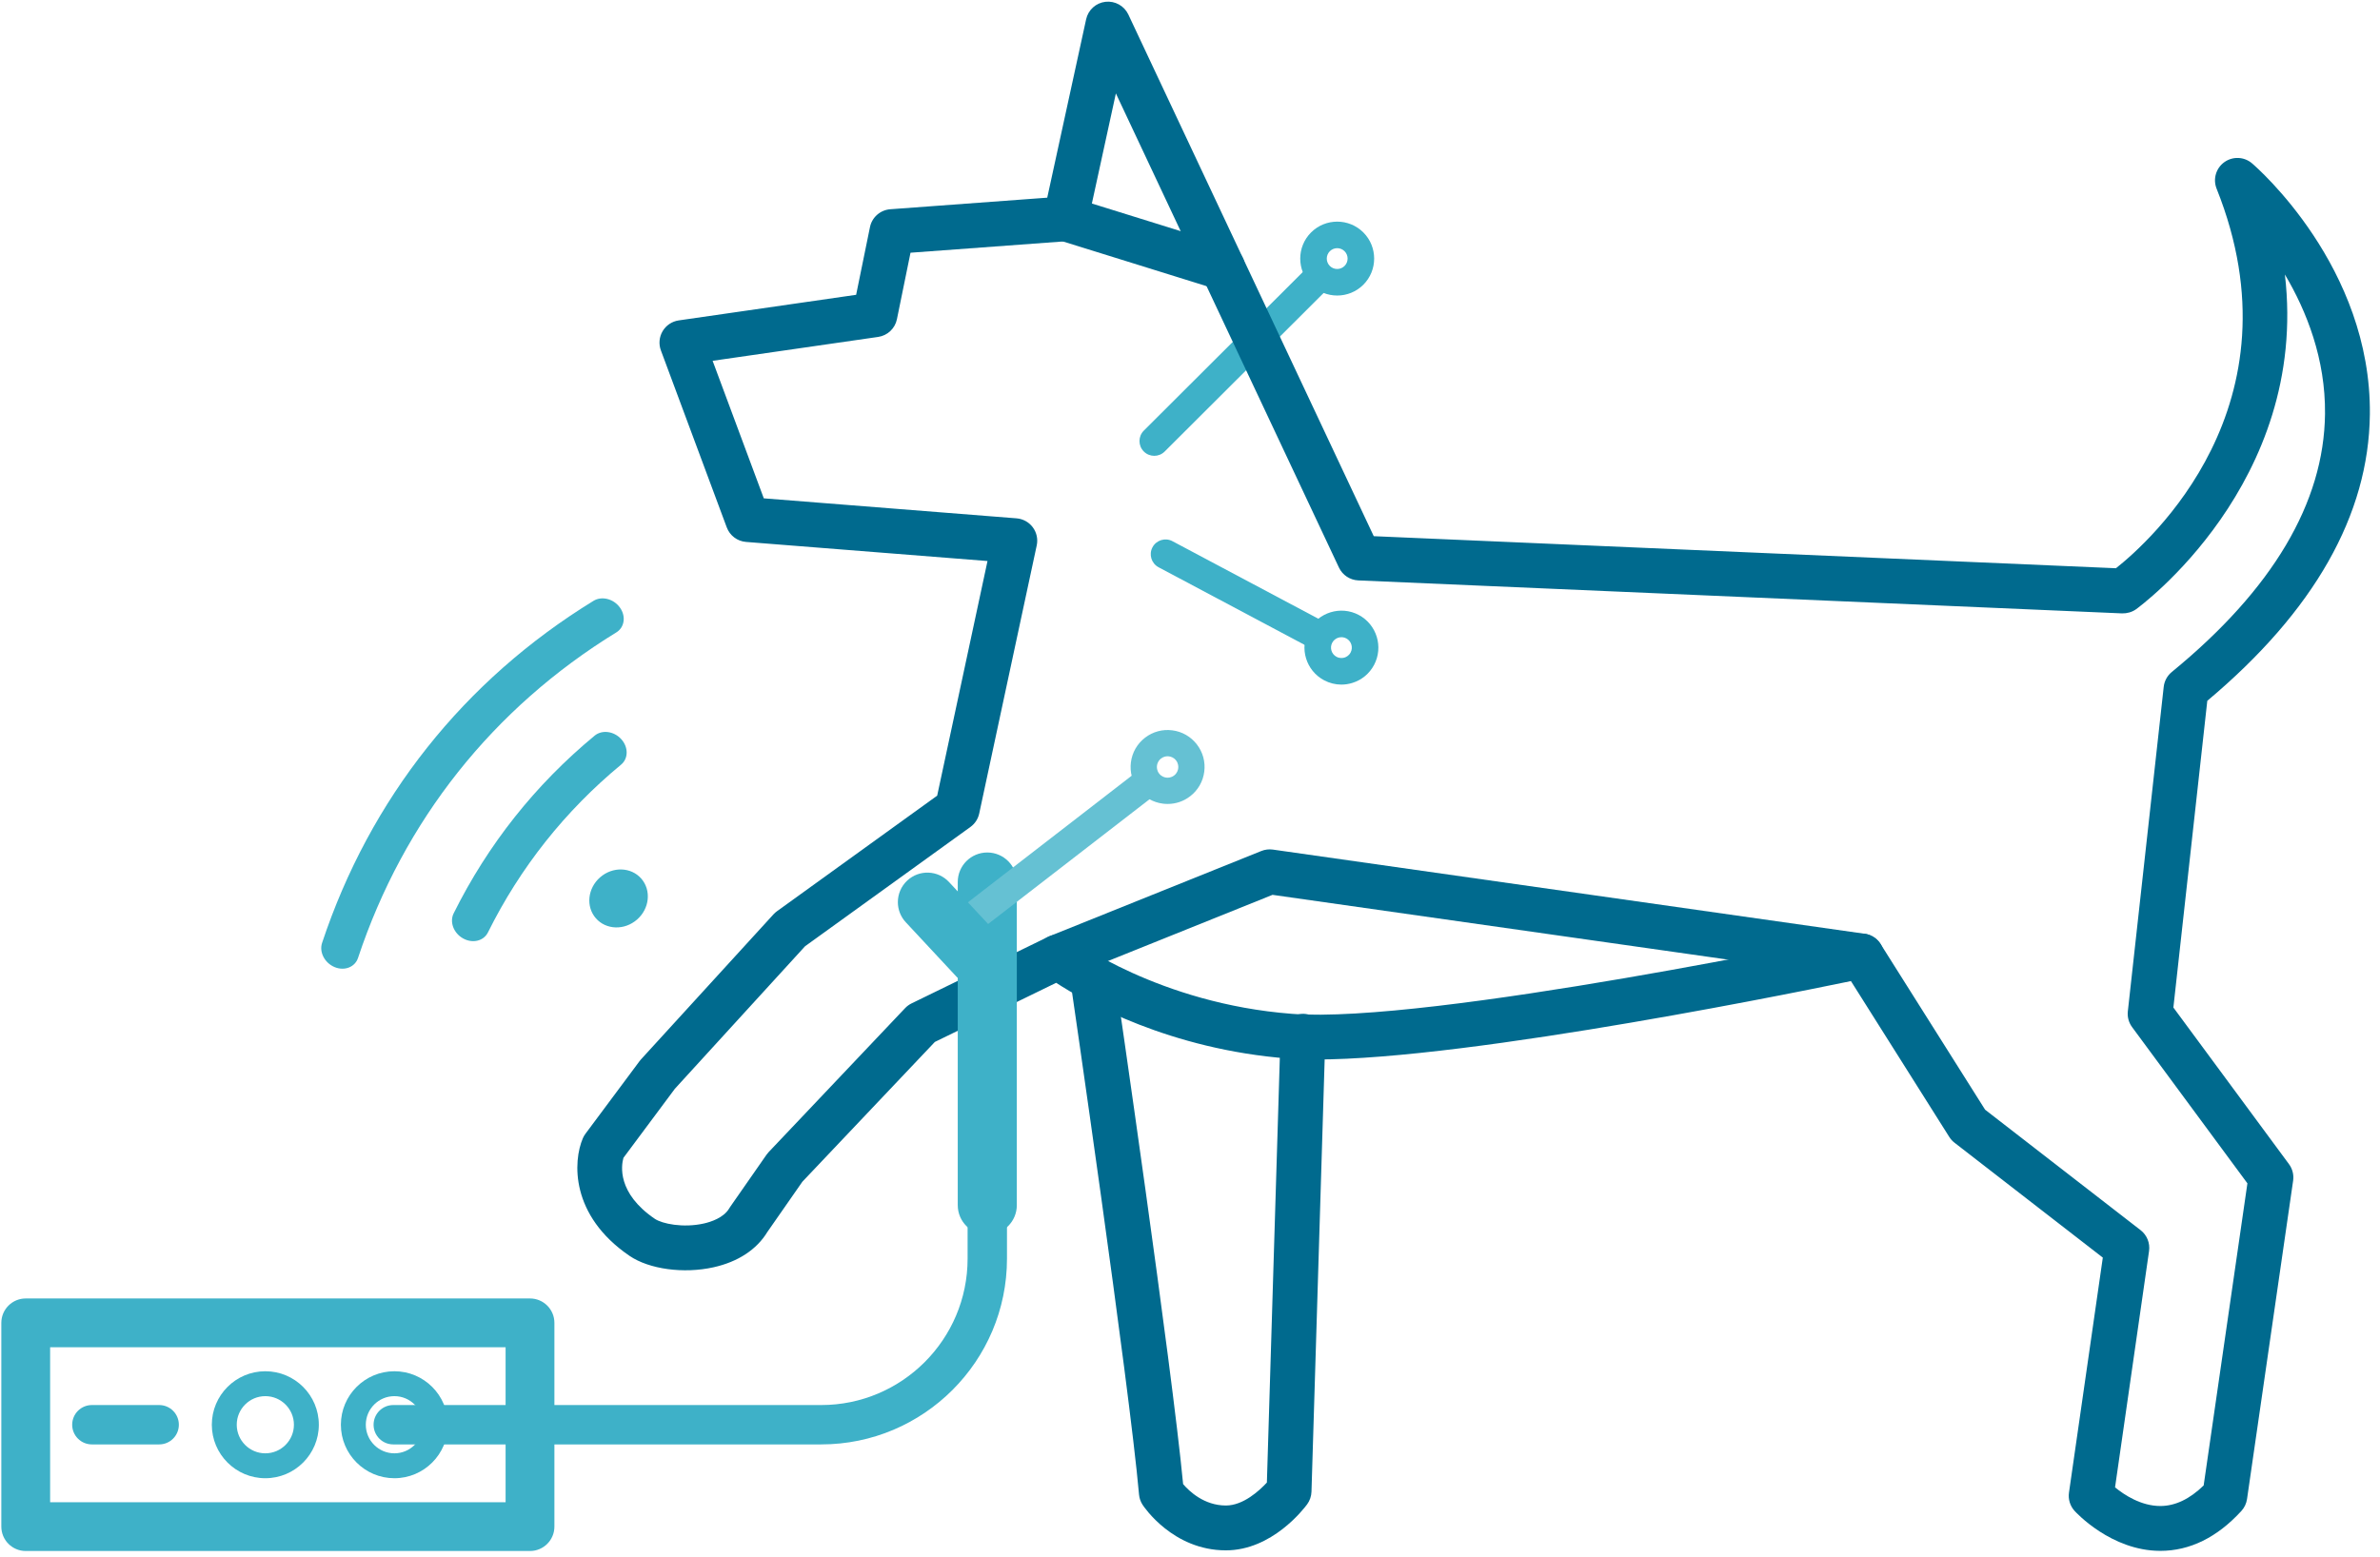 <?xml version="1.0" encoding="UTF-8" standalone="no"?><!DOCTYPE svg PUBLIC "-//W3C//DTD SVG 1.1//EN" "http://www.w3.org/Graphics/SVG/1.1/DTD/svg11.dtd"><svg width="100%" height="100%" viewBox="0 0 220 144" version="1.1" xmlns="http://www.w3.org/2000/svg" xmlns:xlink="http://www.w3.org/1999/xlink" xml:space="preserve" xmlns:serif="http://www.serif.com/" style="fill-rule:evenodd;clip-rule:evenodd;stroke-linejoin:round;stroke-miterlimit:1.414;"><g id="acupuntura"><path d="M36.457,129.095c-1.458,0 -2.643,1.186 -2.643,2.643c0,1.457 1.185,2.643 2.643,2.643c1.457,0 2.643,-1.186 2.643,-2.643c0,-1.457 -1.186,-2.643 -2.643,-2.643m0,7.589c-2.728,0 -4.947,-2.219 -4.947,-4.946c0,-2.727 2.219,-4.946 4.947,-4.946c2.727,0 4.946,2.219 4.946,4.946c0,2.727 -2.219,4.946 -4.946,4.946" style="fill:#3eb1c8;fill-rule:nonzero;"/><path d="M24.526,129.095c-1.457,0 -2.642,1.186 -2.642,2.643c0,1.457 1.185,2.643 2.642,2.643c1.457,0 2.643,-1.186 2.643,-2.643c0,-1.457 -1.186,-2.643 -2.643,-2.643m0,7.589c-2.727,0 -4.946,-2.219 -4.946,-4.946c0,-2.727 2.219,-4.946 4.946,-4.946c2.728,0 4.946,2.219 4.946,4.946c0,2.727 -2.218,4.946 -4.946,4.946" style="fill:#3eb1c8;fill-rule:nonzero;"/><path d="M14.713,133.558l-6.22,0c-1.005,0 -1.82,-0.815 -1.82,-1.82c0,-1.005 0.815,-1.82 1.82,-1.82l6.22,0c1.005,0 1.82,0.815 1.82,1.82c0,1.005 -0.815,1.82 -1.82,1.82" style="fill:#3eb1c8;fill-rule:nonzero;"/><path d="M75.91,133.558l-39.558,0c-1.005,0 -1.819,-0.815 -1.819,-1.82c0,-1.005 0.814,-1.82 1.819,-1.82l39.558,0c7.461,0 13.532,-6.07 13.532,-13.533l0,-6.41c0,-1.006 0.815,-1.821 1.82,-1.821c1.005,0 1.82,0.815 1.82,1.821l0,6.41c0,9.469 -7.703,17.173 -17.172,17.173" style="fill:#3eb1c8;fill-rule:nonzero;"/><path d="M106.696,42.148c-0.35,0 -0.699,-0.133 -0.966,-0.401c-0.533,-0.534 -0.532,-1.398 0.002,-1.93l15.079,-15.046c0.534,-0.532 1.398,-0.532 1.93,0.002c0.533,0.534 0.532,1.398 -0.001,1.93l-15.08,15.046c-0.266,0.266 -0.615,0.399 -0.964,0.399" style="fill:#3eb1c8;fill-rule:nonzero;"/><path d="M123.607,22.947c-0.246,0 -0.493,0.095 -0.681,0.281c-0.375,0.376 -0.377,0.987 -0.002,1.363c0.374,0.374 0.985,0.376 1.362,0.001c0.376,-0.376 0.377,-0.987 0.003,-1.362c-0.188,-0.188 -0.434,-0.283 -0.682,-0.283m-0.001,4.379c-0.876,0 -1.752,-0.334 -2.419,-1.001c-1.331,-1.335 -1.329,-3.503 0.005,-4.834c1.336,-1.331 3.503,-1.329 4.834,0.004c1.331,1.334 1.329,3.503 -0.005,4.834c-0.666,0.665 -1.54,0.997 -2.415,0.997" style="fill:#3eb1c8;fill-rule:nonzero;"/><path d="M121.659,60.014c-0.216,0 -0.435,-0.051 -0.639,-0.159l-13.923,-7.403c-0.667,-0.354 -0.919,-1.181 -0.566,-1.846c0.354,-0.667 1.182,-0.919 1.846,-0.566l13.923,7.403c0.667,0.354 0.919,1.18 0.566,1.846c-0.245,0.462 -0.718,0.725 -1.207,0.725" style="fill:#3eb1c8;fill-rule:nonzero;"/><path d="M123.544,60.731c0.307,0.163 0.591,0.113 0.735,0.071c0.142,-0.044 0.406,-0.163 0.567,-0.469c0.249,-0.469 0.07,-1.054 -0.399,-1.304c-0.466,-0.248 -1.05,-0.069 -1.3,0.399c-0.25,0.47 -0.071,1.053 0.397,1.303m0.448,2.57c-0.552,0 -1.097,-0.135 -1.598,-0.401l-0.001,-0.001c-1.665,-0.885 -2.299,-2.959 -1.414,-4.622c0.884,-1.664 2.958,-2.298 4.62,-1.416c1.664,0.886 2.299,2.958 1.416,4.622c-0.428,0.807 -1.144,1.398 -2.018,1.666c-0.33,0.101 -0.669,0.152 -1.005,0.152" style="fill:#3eb1c8;fill-rule:nonzero;"/><path d="M113.318,143.353c-4.906,0 -7.59,-4.042 -7.702,-4.215c-0.185,-0.284 -0.297,-0.609 -0.327,-0.947c-0.911,-10.266 -6.283,-47.065 -6.337,-47.435c-0.167,-1.132 0.618,-2.185 1.751,-2.351c1.133,-0.169 2.186,0.619 2.351,1.752c0.218,1.489 5.254,35.982 6.31,47.071c0.555,0.65 1.935,1.979 3.954,1.979c1.615,0 3.111,-1.39 3.789,-2.124l1.259,-41.331c0.036,-1.145 0.992,-2 2.136,-2.009c1.145,0.035 2.044,0.99 2.009,2.135l-1.282,42.055c-0.014,0.42 -0.154,0.827 -0.403,1.166c-0.321,0.435 -3.254,4.254 -7.508,4.254" style="fill:#006a8e;fill-rule:nonzero;"/><path d="M97.806,90.556c-0.821,0 -1.599,-0.491 -1.924,-1.299c-0.428,-1.062 0.087,-2.27 1.149,-2.698l19.563,-7.872c0.339,-0.137 0.705,-0.179 1.066,-0.13l54.714,7.784c1.134,0.162 1.922,1.211 1.761,2.345c-0.162,1.134 -1.212,1.911 -2.345,1.761l-54.163,-7.706l-19.048,7.665c-0.253,0.102 -0.516,0.15 -0.773,0.15" style="fill:#006a8e;fill-rule:nonzero;"/><path d="M113.02,26.824c-0.204,0 -0.412,-0.03 -0.617,-0.094l-14.518,-4.519c-1.093,-0.34 -1.703,-1.502 -1.363,-2.595c0.339,-1.095 1.5,-1.705 2.595,-1.363l14.518,4.519c1.093,0.339 1.704,1.502 1.363,2.594c-0.276,0.889 -1.095,1.458 -1.978,1.458" style="fill:#006a8e;fill-rule:nonzero;"/><path d="M195.509,137.53c0.845,0.691 2.404,1.723 4.182,1.723l0.01,0c1.365,-0.002 2.708,-0.641 3.999,-1.901l4.044,-27.935l-10.66,-14.447c-0.311,-0.42 -0.45,-0.94 -0.393,-1.459l3.316,-30.001c0.06,-0.538 0.328,-1.032 0.748,-1.376c9.31,-7.625 14.074,-15.654 14.163,-23.863c0.053,-5.076 -1.7,-9.501 -3.71,-12.891c2.266,19.312 -13.574,30.825 -13.759,30.956c-0.377,0.267 -0.833,0.39 -1.29,0.381l-70.605,-3.05c-0.77,-0.034 -1.458,-0.491 -1.786,-1.189l-20.619,-43.841l-2.623,12.036c-0.196,0.897 -0.958,1.558 -1.873,1.626l-14.488,1.069l-1.255,6.149c-0.175,0.857 -0.869,1.512 -1.735,1.637l-15.302,2.209l4.731,12.716l23.365,1.849c0.596,0.049 1.143,0.35 1.5,0.829c0.356,0.48 0.49,1.089 0.364,1.673l-5.316,24.789c-0.107,0.502 -0.397,0.946 -0.814,1.247l-15.286,11.03l-12.033,13.177l-4.755,6.387c-0.2,0.708 -0.603,3.249 2.901,5.639c0.669,0.456 2.612,0.862 4.524,0.434c0.658,-0.147 1.838,-0.525 2.355,-1.402c0.027,-0.046 0.055,-0.091 0.085,-0.133l3.362,-4.827c0.059,-0.085 0.125,-0.166 0.196,-0.241l12.612,-13.31c0.17,-0.181 0.372,-0.329 0.595,-0.438l12.636,-6.163c0.702,-0.343 1.537,-0.261 2.16,0.21c0.077,0.057 8.08,5.972 20.366,6.916c12.662,0.98 51.836,-7.296 52.231,-7.38c0.847,-0.18 1.72,0.189 2.183,0.922l9.663,15.322l14.372,11.137c0.589,0.456 0.889,1.195 0.782,1.933l-3.143,21.851Zm4.183,5.87l-0.028,0c-4.514,-0.015 -7.763,-3.548 -7.899,-3.698c-0.414,-0.458 -0.603,-1.075 -0.515,-1.686l3.127,-21.732l-13.707,-10.622c-0.191,-0.148 -0.355,-0.328 -0.484,-0.533l-9.09,-14.412c-7.321,1.516 -40.007,8.077 -51.994,7.162c-10.987,-0.844 -18.739,-5.227 -21.475,-7.003l-11.212,5.467l-12.246,12.925l-3.232,4.641c-0.992,1.634 -2.712,2.763 -4.978,3.27c-2.759,0.616 -5.951,0.183 -7.765,-1.055c-5.495,-3.747 -5.228,-8.747 -4.32,-10.867c0.064,-0.149 0.144,-0.29 0.242,-0.421l5.005,-6.722c0.041,-0.056 0.085,-0.109 0.132,-0.16l12.247,-13.412c0.095,-0.105 0.202,-0.2 0.318,-0.283l14.812,-10.689l4.652,-21.695l-22.324,-1.766c-0.804,-0.064 -1.498,-0.589 -1.779,-1.345l-6.087,-16.363c-0.218,-0.588 -0.16,-1.242 0.16,-1.781c0.32,-0.539 0.867,-0.904 1.487,-0.994l16.4,-2.367l1.278,-6.258c0.185,-0.909 0.953,-1.585 1.878,-1.653l14.509,-1.07l3.595,-16.495c0.19,-0.867 0.91,-1.519 1.793,-1.618c0.883,-0.097 1.731,0.374 2.109,1.178l22.685,48.235l68.606,2.964c3.077,-2.433 17.308,-15.079 9.305,-35.095c-0.355,-0.886 -0.059,-1.899 0.717,-2.455c0.776,-0.555 1.832,-0.51 2.555,0.11c0.451,0.386 11.039,9.599 10.894,23.214c-0.098,9.289 -5.153,18.196 -15.027,26.483l-3.135,28.361l10.685,14.48c0.324,0.439 0.462,0.989 0.384,1.528l-4.261,29.44c-0.06,0.412 -0.242,0.797 -0.524,1.104c-2.242,2.447 -4.763,3.688 -7.493,3.688" style="fill:#006a8e;fill-rule:nonzero;"/><path d="M4.634,138.902l42.102,0l0,-14.329l-42.102,0l0,14.329Zm44.357,4.511l-46.612,0c-1.247,0 -2.256,-1.01 -2.256,-2.255l0,-18.841c0,-1.245 1.009,-2.255 2.256,-2.255l46.612,0c1.246,0 2.256,1.01 2.256,2.255l0,18.841c0,1.245 -1.01,2.255 -2.256,2.255" style="fill:#3eb1c8;fill-rule:nonzero;"/><path d="M91.262,114.166c-1.508,0 -2.73,-1.222 -2.73,-2.73l0,-29.88c0,-1.508 1.222,-2.73 2.73,-2.73c1.508,0 2.73,1.222 2.73,2.73l0,29.88c0,1.508 -1.222,2.73 -2.73,2.73" style="fill:#3eb1c8;fill-rule:nonzero;"/><path d="M88.854,87c-0.409,0 -0.813,-0.183 -1.082,-0.532c-0.46,-0.597 -0.35,-1.453 0.248,-1.914l17.068,-13.197c0.597,-0.46 1.456,-0.349 1.915,0.247c0.46,0.597 0.35,1.454 -0.247,1.915l-17.069,13.196c-0.249,0.192 -0.541,0.285 -0.833,0.285" style="fill:#65c1d3;fill-rule:nonzero;"/><path d="M107.929,69.929c-0.163,0 -0.388,0.039 -0.605,0.206c-0.283,0.217 -0.357,0.505 -0.376,0.658c-0.021,0.152 -0.021,0.449 0.196,0.732c0.218,0.282 0.506,0.357 0.659,0.376c0.15,0.022 0.448,0.02 0.731,-0.197c0.283,-0.218 0.357,-0.505 0.376,-0.658c0.021,-0.152 0.021,-0.449 -0.196,-0.732c-0.218,-0.282 -0.506,-0.357 -0.659,-0.376c-0.034,-0.005 -0.077,-0.009 -0.126,-0.009m0.007,4.408c-0.148,0 -0.296,-0.009 -0.444,-0.028c-0.906,-0.117 -1.712,-0.58 -2.269,-1.302c-0.558,-0.723 -0.801,-1.619 -0.684,-2.525c0.117,-0.906 0.58,-1.711 1.303,-2.269c0.723,-0.557 1.62,-0.801 2.524,-0.683c0.906,0.116 1.712,0.58 2.269,1.302c0.558,0.722 0.801,1.619 0.683,2.525c-0.116,0.905 -0.579,1.711 -1.302,2.268c-0.604,0.467 -1.329,0.712 -2.08,0.712" style="fill:#65c1d3;fill-rule:nonzero;"/><path d="M90.446,91.213c-0.731,0 -1.461,-0.292 -1.999,-0.869l-4.719,-5.067c-0.49,-0.526 -0.733,-1.193 -0.733,-1.859c0,-0.731 0.292,-1.461 0.869,-1.999c1.104,-1.028 2.832,-0.966 3.859,0.137l4.72,5.066c0.49,0.526 0.732,1.194 0.732,1.859c0,0.732 -0.291,1.461 -0.869,2c-0.526,0.489 -1.194,0.732 -1.86,0.732" style="fill:#3eb1c8;fill-rule:nonzero;"/><path d="M47.582,75.548c-2.177,2.745 -4.065,5.72 -5.647,8.905c-0.394,0.792 -0.005,1.831 0.87,2.318c0.874,0.488 1.899,0.246 2.297,-0.55c2.989,-6.016 7.13,-11.237 12.309,-15.518c0.684,-0.568 0.687,-1.622 0.012,-2.361c-0.674,-0.741 -1.773,-0.883 -2.455,-0.32c-2.741,2.266 -5.208,4.781 -7.386,7.526" style="fill:#3eb1c8;fill-rule:nonzero;"/><path d="M39.486,69.126c-4.222,5.322 -7.498,11.391 -9.714,18.061c-0.281,0.848 0.234,1.846 1.151,2.232c0.916,0.387 1.887,0.008 2.169,-0.835c4.218,-12.699 12.477,-23.112 23.886,-30.113c0.756,-0.466 0.904,-1.498 0.32,-2.302c-0.584,-0.805 -1.674,-1.08 -2.436,-0.613c-5.99,3.676 -11.156,8.25 -15.376,13.57" style="fill:#3eb1c8;fill-rule:nonzero;"/><path d="M55.471,81.123c1.158,-1.014 2.862,-0.961 3.806,0.116c0.943,1.078 0.769,2.774 -0.389,3.787c-1.159,1.014 -2.862,0.962 -3.806,-0.116c-0.943,-1.078 -0.769,-2.773 0.389,-3.787" style="fill:#3eb1c8;fill-rule:nonzero;"/></g></svg>